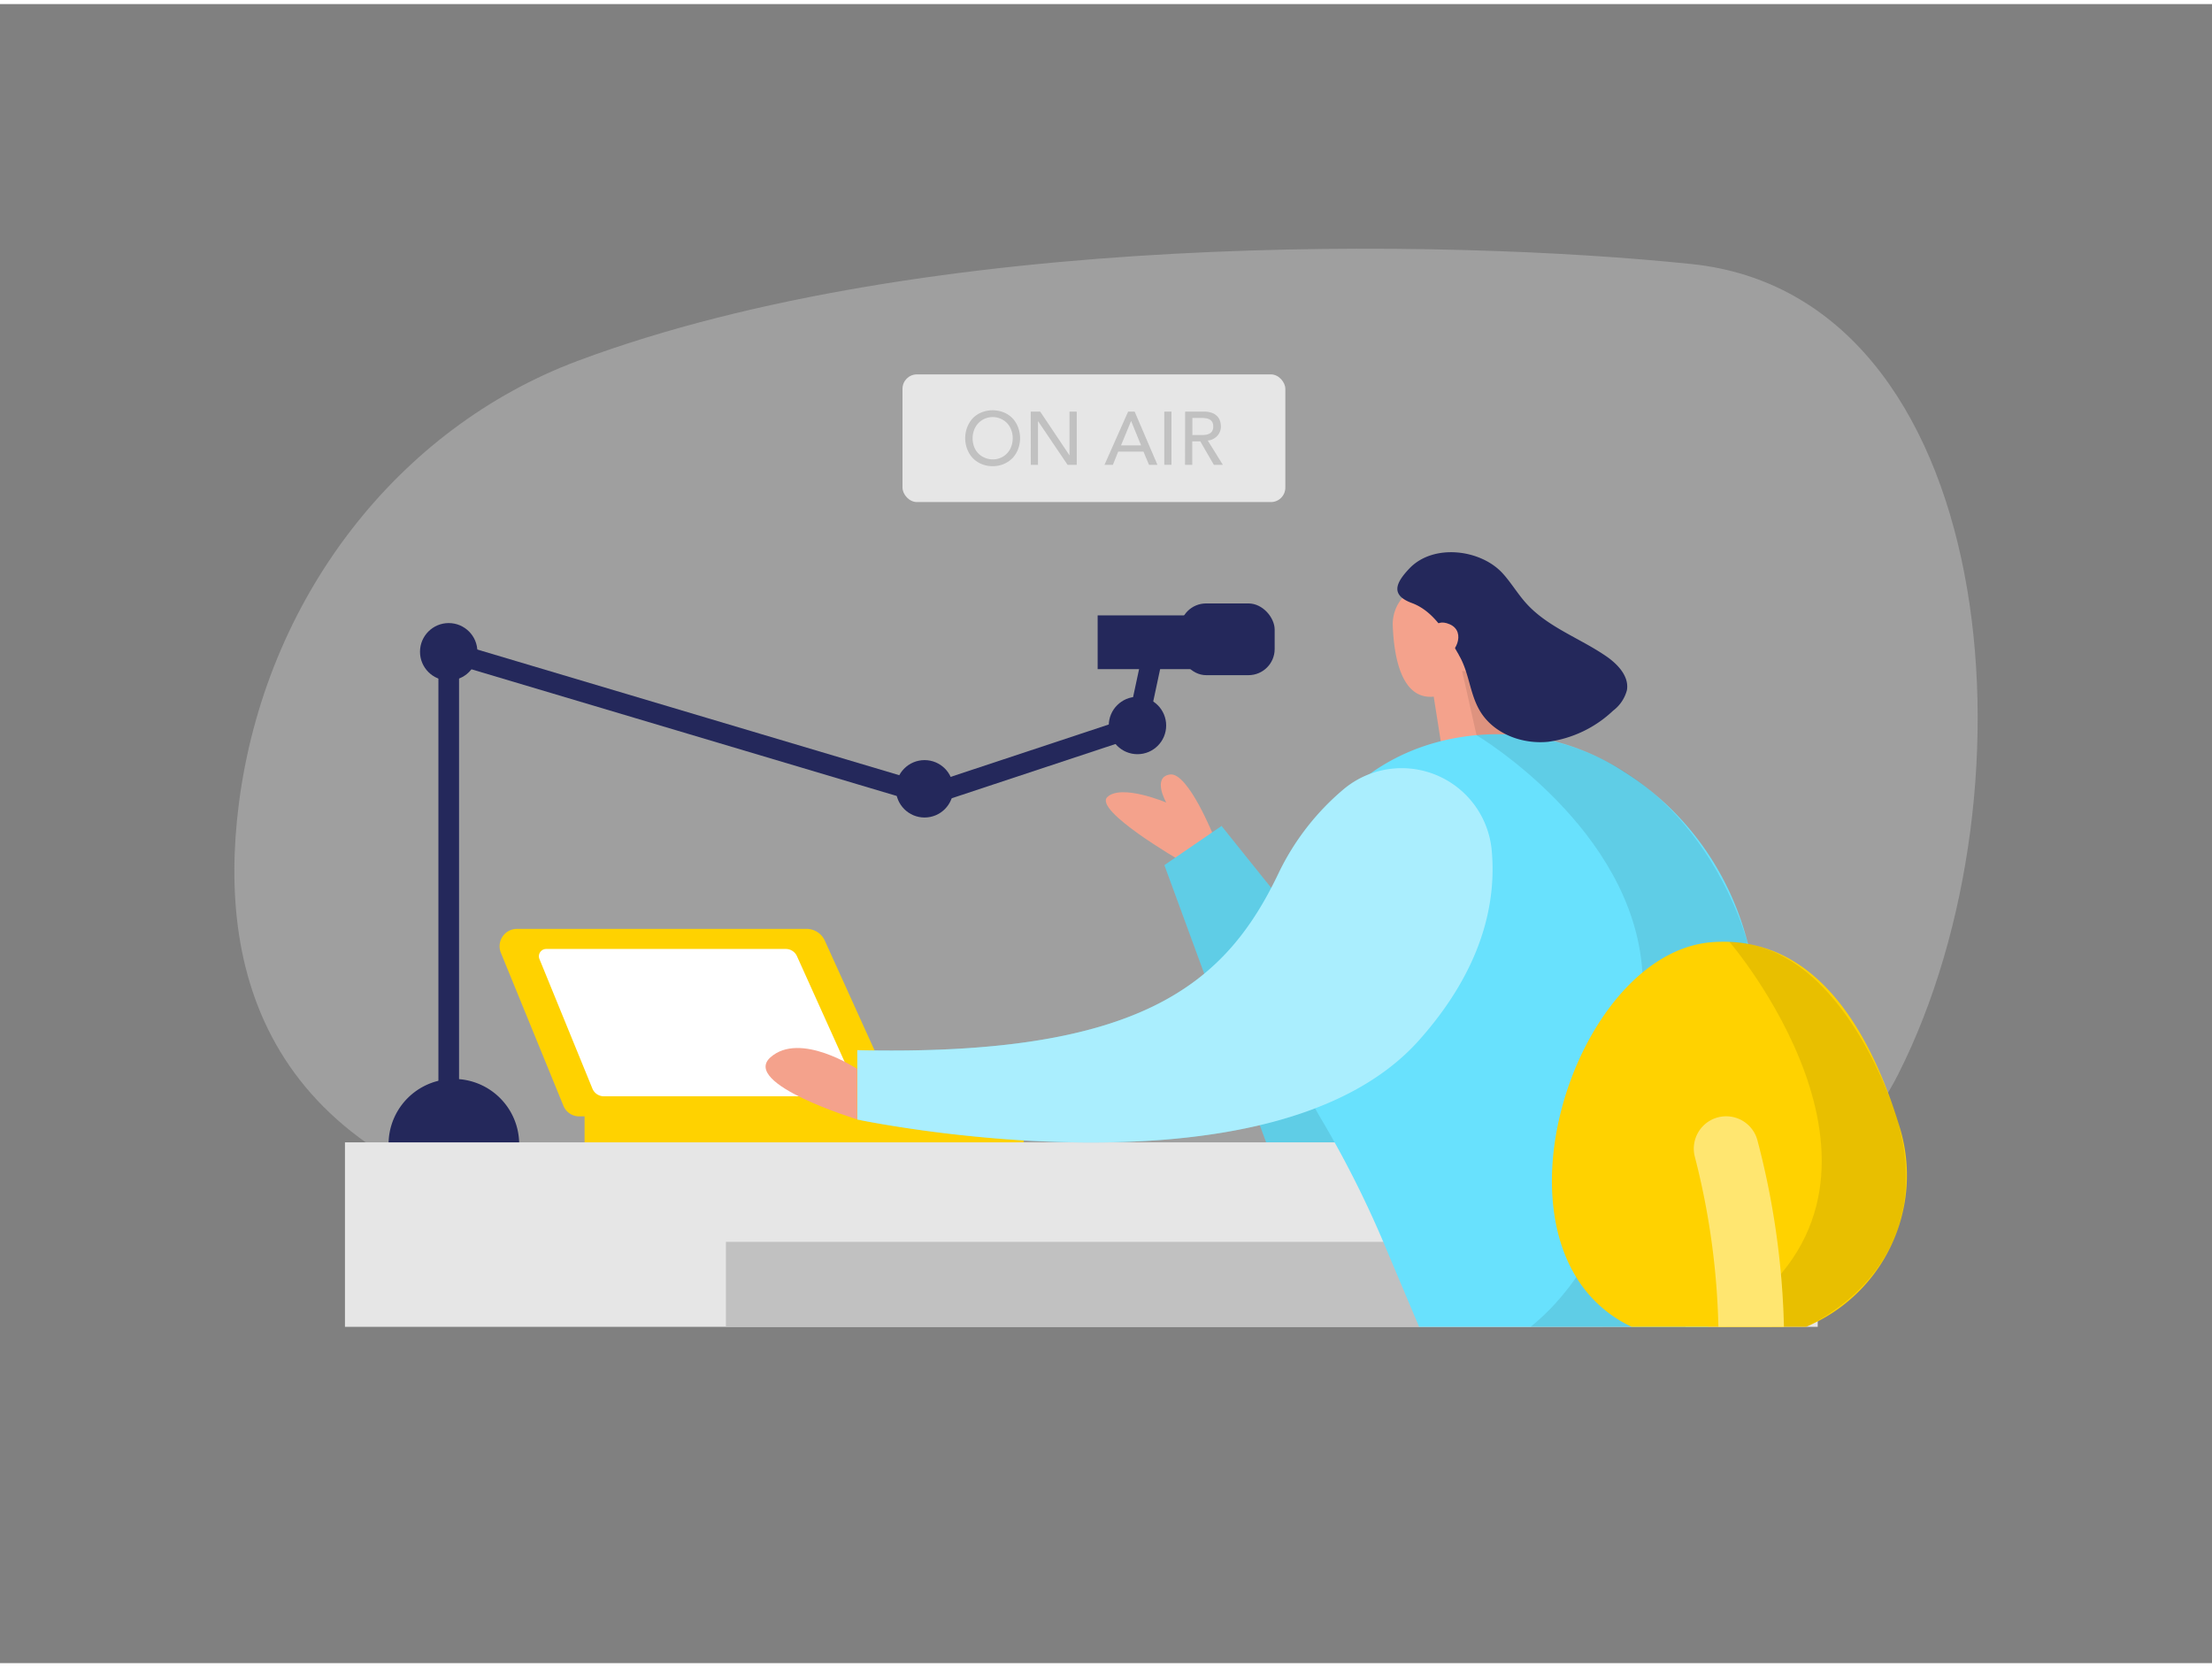 <svg id="Layer_1" data-name="Layer 1" xmlns="http://www.w3.org/2000/svg" viewBox="0 0 400 300" width="406" height="306" class="illustration styles_illustrationTablet__1DWOa"><rect x="0" y="0" width="400" height="300" fill="#808080" stroke="none"/><path d="M104.48,64.51C72,76.66,47.93,107.45,43.18,144.69c-4,31.38,5.56,66.06,61.84,75.94,109.51,19.23,212.07,24.7,238.26-27.16S361.4,52.74,305.83,47C261.65,42.42,167.88,40.8,104.48,64.51Z" fill="#e6e6e6" opacity="0.3"></path><path d="M161.16,195.85l-12-26.48a3.63,3.63,0,0,0-3.31-2.14H93.49a3.14,3.14,0,0,0-2.91,4.34l11.31,27.66a3.06,3.06,0,0,0,2.84,1.9h53A3.74,3.74,0,0,0,161.16,195.85Z" fill="#ffd200"></path><path d="M154.12,194.35l-10-22.18a2.22,2.22,0,0,0-2-1.31H98.77a1.32,1.32,0,0,0-1.22,1.82l9.58,23.44a2.23,2.23,0,0,0,2.07,1.38h42.89A2.23,2.23,0,0,0,154.12,194.35Z" fill="#fff"></path><rect x="105.71" y="200.94" width="79.4" height="4.99" transform="translate(290.82 406.88) rotate(-180)" fill="#ffd200"></rect><path d="M219.56,150.67s-4.72-11.86-8-11.36-.67,5.07-.67,5.07-8.07-3.41-10.64-1,13.15,11.49,13.15,11.49Z" fill="#f4a28c"></path><polygon points="244.82 178.44 220.89 148.62 210.56 155.7 228.96 205.84 252.44 205.93 244.82 178.44" fill="#68e1fd"></polygon><polygon points="244.82 178.44 220.89 148.62 210.56 155.7 228.96 205.84 252.44 205.93 244.82 178.44" opacity="0.09"></polygon><rect x="62.38" y="205.83" width="266.32" height="33.36" fill="#e6e6e6"></rect><rect x="131.27" y="223.82" width="180.99" height="15.38" fill="#c1c1c1"></rect><polygon points="258.78 122.19 261.24 137.77 275.21 139 267.06 114.01 258.78 122.19" fill="#f4a28c"></polygon><path d="M261.8,105.29a7.32,7.32,0,0,0-9.94,7.21c.23,5.79,1.68,13.91,8.08,12.63,9.79-2,7.65-14.72,7.65-14.72A13.32,13.32,0,0,0,261.8,105.29Z" fill="#f4a28c"></path><path d="M308.9,239.19H256.62l-5.72-13.55a186.6,186.6,0,0,0-11.81-23.73c-17.33-28.83-5.18-66.66,27.91-69.71a41.94,41.94,0,0,1,26.65,6.6c17.94,11.27,26.89,32.61,23.3,53.49Z" fill="#68e1fd"></path><path d="M269.75,153.05a16.35,16.35,0,0,0-26.86-11,45.63,45.63,0,0,0-11.68,15.11c-9.56,20-24.8,33.16-76.18,32v12.54s74.7,15.84,101.58-14.34C268.07,174.48,270.61,162.53,269.75,153.05Z" fill="#68e1fd"></path><path d="M269.75,153.05a16.35,16.35,0,0,0-26.86-11,45.63,45.63,0,0,0-11.68,15.11c-9.56,20-24.8,33.16-76.18,32v12.54s74.7,15.84,101.58-14.34C268.07,174.48,270.61,162.53,269.75,153.05Z" fill="#fff" opacity="0.44"></path><path d="M155,192.55s-10.31-6.87-15.68-2.09S155,201.68,155,201.68Z" fill="#f4a28c"></path><path d="M276.79,239.19c24.4-19.82,20.21-64.05,20.21-64.05-1.58-26.07-30-42.94-30-42.94l-2.61-11.62,5,.49,3.57,11c34.1,2.51,43,37.53,43,37.53l-11.17,69.64Z" opacity="0.09"></path><path d="M263.59,117.31c-2-3.5-4.34-7.55-8.27-9s-2.93-3.65-.46-6.25c4.31-4.55,12.9-3.49,16.88.89,1.53,1.69,2.7,3.69,4.23,5.39,3.86,4.3,9.62,6.27,14.4,9.53,2.12,1.44,4.26,3.66,3.83,6.19a6.83,6.83,0,0,1-2.5,3.71,21.2,21.2,0,0,1-11.76,5.63c-4.4.43-9.12-1.19-11.76-4.74-2.42-3.26-2.32-7.45-4.34-10.89C263.76,117.59,263.68,117.45,263.59,117.31Z" fill="#24285b"></path><path d="M258.74,114.28s.28-3.5,3.42-2.13.9,5.86-1.25,5.74S258.74,114.28,258.74,114.28Z" fill="#f4a28c"></path><path d="M326.59,239.19H295.06c-28.05-13.3-10.83-67.75,14.6-69.56,18.9-1.35,28.79,16.64,33.89,33.54A29.69,29.69,0,0,1,326.59,239.19Z" fill="#ffd200"></path><path d="M326.69,239.19h-6.17L316,235.37c32-24.7-3.25-65.79-3.25-65.79,21.23.53,30.5,32.56,30.5,32.56C349.38,224.69,334.31,235.36,326.69,239.19Z" opacity="0.09"></path><path d="M310.74,239.19a134.9,134.9,0,0,0-4.24-30.68,5.85,5.85,0,0,1,11.29-3.08,145.2,145.2,0,0,1,4.8,33.76Z" fill="#ffd200"></path><path d="M310.74,239.19a134.9,134.9,0,0,0-4.24-30.68,5.85,5.85,0,0,1,11.29-3.08,145.2,145.2,0,0,1,4.8,33.76Z" fill="#fff" opacity="0.44"></path><circle cx="81.14" cy="117.12" r="5.19" fill="#24285b"></circle><circle cx="167.19" cy="141.9" r="5.19" fill="#24285b"></circle><circle cx="205.69" cy="130.45" r="5.19" fill="#24285b"></circle><polygon points="83.01 203.53 79.28 203.53 79.28 114.62 167.99 141.04 204.09 129.08 206.29 118.82 209.93 119.6 207.29 131.95 168.05 144.95 83.01 119.62 83.01 203.53" fill="#24285b"></polygon><rect x="198.49" y="110.54" width="20.47" height="9.72" fill="#24285b"></rect><rect x="213.37" y="108.38" width="17.13" height="12.97" rx="4.73" fill="#24285b"></rect><path d="M70.27,205.83a11.81,11.81,0,0,1,23.61,0Z" fill="#24285b"></path><rect x="163.2" y="66.96" width="69.23" height="23.09" rx="2.61" fill="#e6e6e6"></rect><path d="M179.5,83.56a5.12,5.12,0,0,1-2-.39,4.79,4.79,0,0,1-1.59-1.07,5,5,0,0,1-1-1.6,5.56,5.56,0,0,1,0-4,5.16,5.16,0,0,1,1-1.61,4.62,4.62,0,0,1,1.59-1.06,5.43,5.43,0,0,1,4,0,4.62,4.62,0,0,1,1.59,1.06,5,5,0,0,1,1,1.61,5.56,5.56,0,0,1,0,4,4.84,4.84,0,0,1-1,1.6,4.79,4.79,0,0,1-1.59,1.07A5.12,5.12,0,0,1,179.5,83.56Zm0-1.23A3.51,3.51,0,0,0,182.87,80a4.32,4.32,0,0,0,.26-1.49,4.27,4.27,0,0,0-.26-1.48,3.64,3.64,0,0,0-.73-1.22A3.54,3.54,0,0,0,181,75a3.6,3.6,0,0,0-4.12.82,3.5,3.5,0,0,0-.74,1.22,4.27,4.27,0,0,0-.26,1.48,4.32,4.32,0,0,0,.26,1.49,3.46,3.46,0,0,0,.74,1.21A3.42,3.42,0,0,0,178,82,3.57,3.57,0,0,0,179.5,82.33Z" fill="#c1c1c1"></path><path d="M186.39,73.69h1.71l5.3,7.91h0V73.69h1.31v9.62h-1.66l-5.35-7.91h0v7.91h-1.3Z" fill="#c1c1c1"></path><path d="M204,73.69h1.18l4.12,9.62h-1.52l-1-2.38h-4.58l-.95,2.38h-1.52Zm2.34,6.1-1.8-4.41h0l-1.82,4.41Z" fill="#c1c1c1"></path><path d="M210.54,73.69h1.3v9.62h-1.3Z" fill="#c1c1c1"></path><path d="M214.31,73.69h3.39a4.12,4.12,0,0,1,1.52.25,2.56,2.56,0,0,1,.94.64,2.2,2.2,0,0,1,.48.87,3.44,3.44,0,0,1,.14.93,2.42,2.42,0,0,1-.16.89,2.58,2.58,0,0,1-.47.78,2.89,2.89,0,0,1-.75.58,2.44,2.44,0,0,1-1,.29l2.73,4.39h-1.63l-2.45-4.24h-1.45v4.24h-1.31Zm1.31,4.24h1.71a4.74,4.74,0,0,0,.75-.06,2.29,2.29,0,0,0,.67-.22,1.32,1.32,0,0,0,.47-.47,1.58,1.58,0,0,0,.17-.8,1.54,1.54,0,0,0-.17-.79,1.25,1.25,0,0,0-.47-.47,2,2,0,0,0-.67-.22,4.76,4.76,0,0,0-.75-.07h-1.71Z" fill="#c1c1c1"></path></svg>